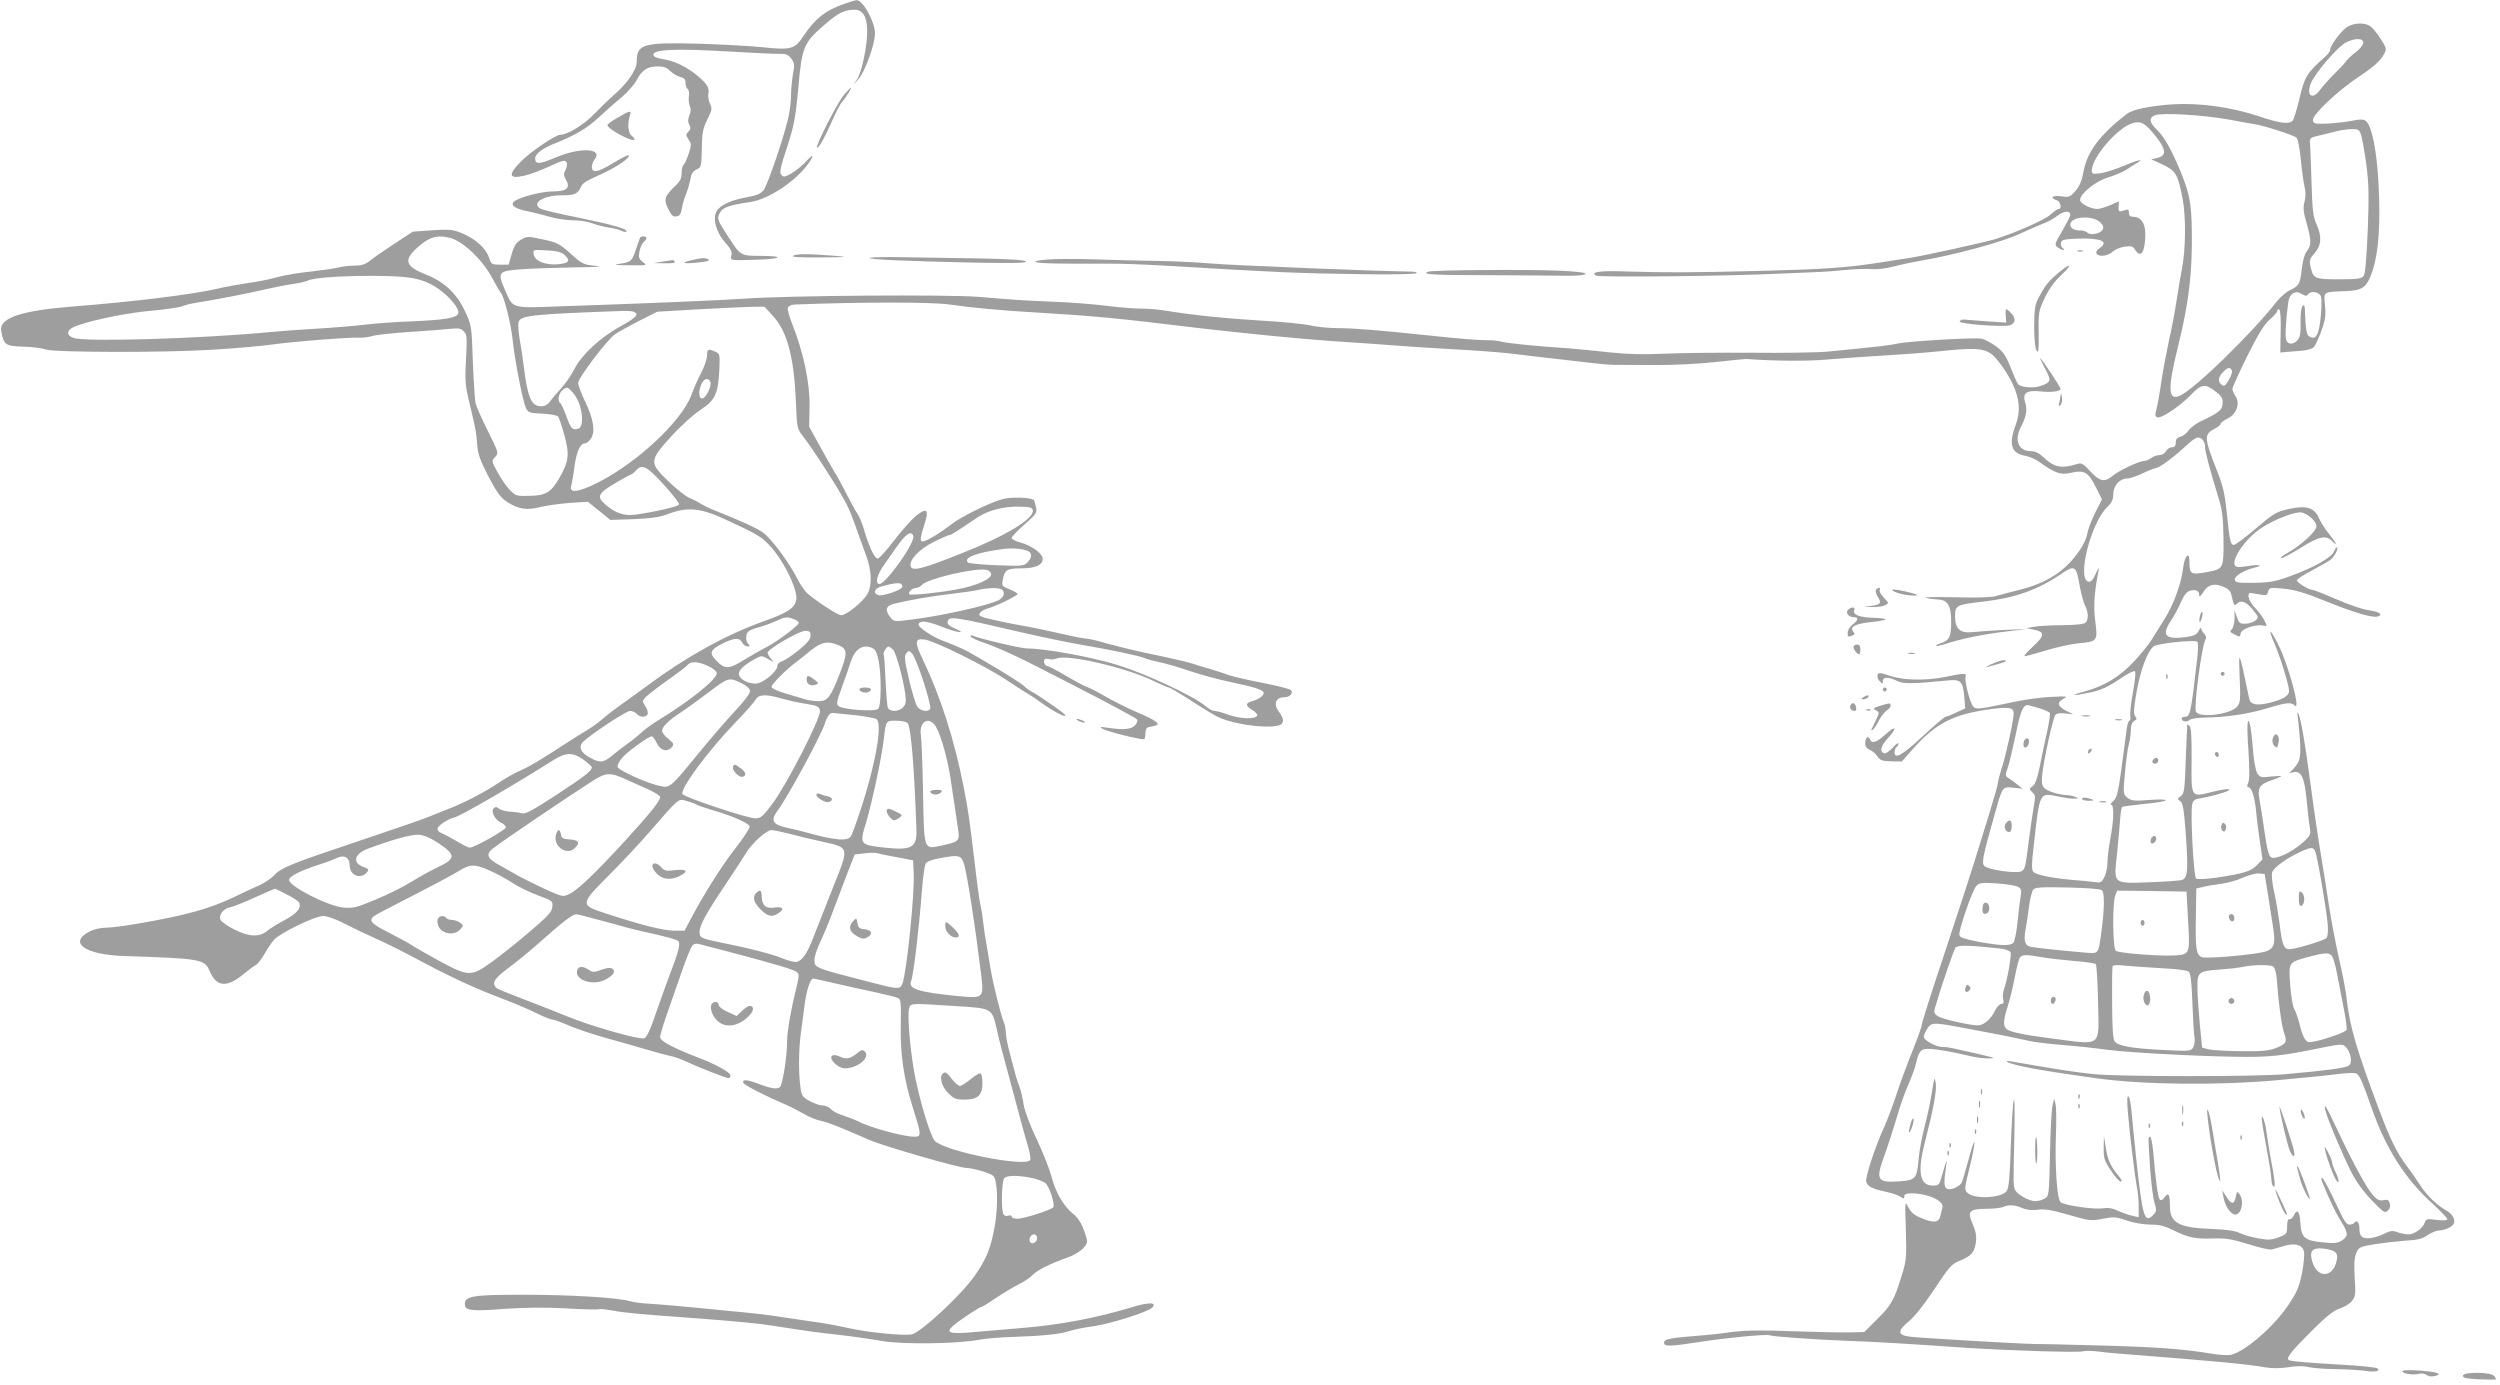 <?xml version="1.0" standalone="no"?>
<!DOCTYPE svg PUBLIC "-//W3C//DTD SVG 20010904//EN"
 "http://www.w3.org/TR/2001/REC-SVG-20010904/DTD/svg10.dtd">
<svg version="1.0" xmlns="http://www.w3.org/2000/svg"
 width="1280pt" height="709pt" viewBox="0 0 1280 709"
 preserveAspectRatio="xMidYMid meet">
<g transform="translate(0,709) scale(0.1,-0.1)"
fill="#9e9e9e" stroke="none">
<path d="M4325 7071 c-97 -33 -152 -76 -211 -165 -45 -68 -64 -73 -208 -58
-55 6 -200 14 -321 18 -294 8 -325 -1 -325 -92 0 -42 -49 -112 -121 -174 -22
-19 -66 -62 -97 -94 -53 -55 -136 -106 -173 -106 -25 0 -159 -91 -206 -141
-64 -66 -57 -87 24 -68 26 6 83 27 126 47 64 30 80 34 87 22 5 -8 4 -23 -4
-39 -11 -20 -11 -29 2 -52 24 -41 4 -59 -68 -59 -57 0 -171 -30 -197 -51 -22
-19 2 -37 65 -50 31 -6 84 -20 117 -29 33 -10 88 -18 121 -18 33 0 75 -7 95
-15 19 -7 57 -17 84 -22 28 -4 58 -11 68 -17 10 -5 21 -7 24 -4 12 12 -71 36
-242 71 -97 19 -186 40 -196 46 -52 27 11 69 105 69 67 0 82 6 99 40 13 26 14
26 117 74 75 35 139 80 129 91 -4 3 -40 -16 -82 -41 -76 -47 -107 -52 -107
-17 0 10 7 27 15 37 43 57 -72 63 -197 11 -87 -37 -108 -38 -108 -6 0 24 39
53 109 80 99 40 156 74 217 130 33 31 86 78 118 104 31 27 65 66 76 87 26 51
55 70 107 70 31 0 48 -6 65 -24 13 -13 35 -26 51 -30 20 -5 27 -12 27 -31 0
-13 5 -27 11 -31 6 -3 9 -20 6 -38 -2 -17 0 -39 5 -49 6 -13 6 -28 -2 -47 -8
-20 -9 -34 -1 -48 9 -16 7 -24 -4 -36 -14 -14 -14 -18 0 -40 16 -23 16 -29 0
-76 -9 -27 -21 -52 -26 -55 -5 -4 -9 -22 -9 -41 0 -27 -8 -43 -34 -67 -53 -51
-59 -68 -35 -116 16 -33 25 -42 42 -39 17 2 23 12 28 40 3 21 13 55 22 75 8
21 18 55 22 76 4 27 13 41 31 49 26 12 25 12 28 136 1 51 7 80 28 121 24 49
25 57 13 80 -7 15 -11 39 -8 54 4 22 -1 35 -23 59 -55 57 -134 102 -198 113
-43 7 -61 14 -61 25 0 27 113 32 375 17 135 -8 260 -14 279 -13 25 1 38 -5 52
-24 17 -22 18 -32 9 -79 -5 -30 -10 -80 -10 -112 0 -31 -7 -86 -16 -121 -29
-118 -105 -336 -124 -361 -15 -19 -36 -28 -86 -37 -78 -13 -139 -41 -155 -72
-21 -39 -3 -105 41 -156 31 -35 40 -52 35 -69 -6 -27 -10 -27 120 -23 133 3
160 19 34 20 -109 0 -107 -1 -175 105 -52 80 -54 86 -38 116 14 27 48 39 152
54 97 13 243 111 306 205 27 41 18 42 -18 2 -19 -20 -52 -47 -74 -60 -34 -19
-41 -20 -52 -7 -10 12 -4 39 30 142 36 112 43 150 57 298 19 218 27 236 139
332 67 58 99 73 149 73 44 0 65 -37 65 -111 0 -75 -28 -209 -51 -244 l-20 -30
28 32 c32 36 84 181 83 233 -1 60 -63 171 -94 169 -6 0 -33 -8 -61 -18z"/>
<path d="M12016 6951 c-31 -21 -86 -95 -86 -117 0 -7 -12 -23 -27 -36 -90 -79
-104 -102 -129 -209 -13 -56 -29 -108 -35 -116 -18 -21 -64 -15 -172 21 -139
47 -302 70 -440 62 -111 -7 -207 -26 -236 -48 -135 -103 -204 -193 -223 -294
-9 -50 -20 -77 -42 -102 -27 -31 -33 -33 -73 -27 -44 6 -61 -8 -23 -20 20 -6
29 -45 10 -45 -5 0 -25 -13 -43 -30 -32 -28 -188 -96 -287 -126 -63 -18 -364
-84 -430 -94 -30 -5 -102 -16 -160 -25 -168 -26 -285 -34 -610 -42 -356 -9
-482 -9 -680 -3 -140 5 -189 -2 -159 -21 16 -10 672 -3 944 10 105 5 199 9
210 9 11 0 63 4 115 9 52 5 117 8 143 5 28 -2 73 3 105 12 32 8 97 23 146 31
179 31 417 96 505 137 47 22 103 46 124 54 20 7 53 25 72 40 33 25 65 27 65 4
0 -7 -19 -43 -41 -82 -40 -67 -41 -72 -23 -85 10 -7 23 -13 28 -13 6 0 5 4 -2
9 -8 5 -12 17 -10 27 3 16 14 19 78 22 127 5 172 -14 118 -50 -12 -8 -18 -19
-14 -26 11 -19 58 -14 82 9 12 11 40 23 62 26 34 5 43 2 54 -16 29 -46 51 -13
52 80 1 54 -23 89 -61 89 -17 0 -23 6 -23 21 0 16 -4 19 -17 14 -33 -12 -38
-10 -36 17 l2 27 -46 -20 c-24 -10 -53 -19 -64 -19 -35 0 -89 28 -89 46 0 33
82 98 145 116 33 10 75 28 94 40 19 13 44 29 55 35 38 23 -1 13 -73 -17 -39
-17 -91 -33 -116 -37 -40 -5 -45 -4 -45 14 0 67 133 221 210 243 43 12 64 -1
120 -71 50 -64 53 -95 8 -107 l-33 -8 57 -26 c68 -32 79 -50 103 -176 18 -97
16 -258 -4 -362 -5 -25 -17 -94 -26 -153 -9 -60 -27 -155 -40 -211 -12 -57
-31 -154 -40 -217 -9 -63 -21 -127 -26 -142 -6 -21 -5 -29 7 -34 19 -7 115 57
169 113 55 57 73 61 123 24 32 -23 42 -37 42 -58 0 -41 -13 -52 -118 -102 -23
-12 -49 -32 -58 -46 -9 -13 -27 -27 -40 -30 -17 -4 -24 -13 -24 -30 0 -17 -6
-24 -20 -24 -10 0 -24 -9 -30 -20 -6 -11 -21 -20 -33 -20 -13 0 -32 -7 -43
-15 -10 -8 -26 -15 -35 -15 -26 0 -130 -49 -162 -76 -42 -35 -65 -30 -114 22
-35 39 -46 45 -65 39 -81 -25 -119 -19 -171 30 -27 26 -46 35 -70 35 -62 0
-85 56 -51 122 29 55 35 90 23 127 -16 48 7 65 79 57 53 -6 102 0 102 13 0 9
-88 142 -103 156 -6 6 4 -16 22 -49 36 -65 34 -74 -24 -93 -36 -12 -101 -6
-113 11 -5 6 -22 44 -38 85 -23 59 -37 80 -73 107 -24 18 -58 36 -75 40 -39 7
-375 -13 -431 -25 -37 -9 -100 -16 -355 -41 -52 -5 -230 -8 -395 -6 -165 1
-365 -1 -445 -5 -105 -5 -182 -3 -280 7 -74 8 -164 17 -200 20 -170 11 -318
26 -350 34 -19 5 -51 9 -70 8 -41 -1 -141 7 -330 27 -225 24 -362 35 -442 35
-42 0 -105 6 -140 14 -35 8 -151 19 -258 25 -180 11 -331 26 -486 51 -34 6
-89 10 -122 10 -34 0 -112 6 -174 14 -62 8 -185 18 -273 21 -180 8 -174 8
-385 25 -163 13 -972 7 -1195 -9 -113 -8 -516 -25 -935 -39 -270 -10 -251 -15
-296 87 -38 87 -32 94 82 102 49 4 170 8 269 10 121 1 158 4 114 8 -62 6 -68
9 -127 62 -57 51 -69 58 -142 73 -77 17 -81 17 -112 -1 -25 -15 -36 -31 -48
-73 l-16 -55 -44 0 c-43 0 -45 2 -57 38 -16 47 -70 95 -138 123 -47 19 -64 21
-152 15 l-99 -7 -95 -62 c-52 -34 -108 -73 -125 -87 -24 -19 -43 -25 -80 -25
-27 0 -65 -5 -84 -10 -20 -5 -81 -14 -135 -20 -55 -5 -134 -18 -175 -29 -41
-12 -109 -25 -150 -30 -41 -6 -115 -19 -165 -31 -132 -29 -412 -64 -740 -90
-261 -21 -371 -59 -359 -125 14 -72 21 -77 114 -80 47 -1 98 -8 113 -14 40
-16 609 -17 847 -2 107 6 245 18 305 26 122 17 401 39 454 36 19 -1 49 3 65 8
17 6 101 15 186 21 85 5 180 13 211 16 45 5 58 3 73 -12 17 -16 18 -30 12
-142 -6 -106 -4 -135 14 -210 36 -151 39 -166 43 -228 4 -48 15 -81 58 -164
45 -85 62 -108 97 -131 57 -36 100 -43 169 -25 32 8 100 17 150 21 l93 6 57
-46 58 -47 120 4 c89 4 134 10 175 26 99 38 166 32 295 -28 156 -72 180 -86
221 -128 50 -52 103 -140 130 -218 31 -90 7 -117 -161 -177 -188 -67 -392
-180 -590 -327 -49 -36 -115 -84 -145 -105 -30 -21 -68 -51 -85 -66 -16 -15
-51 -40 -77 -56 -25 -15 -67 -41 -93 -58 -154 -100 -199 -127 -248 -149 -31
-13 -82 -42 -114 -64 -67 -45 -174 -102 -253 -132 -30 -12 -77 -31 -105 -42
-27 -12 -194 -69 -370 -128 -337 -113 -385 -132 -424 -174 -13 -14 -45 -35
-70 -47 -25 -11 -89 -41 -141 -66 -121 -57 -245 -91 -490 -133 -63 -11 -135
-20 -160 -20 -25 0 -60 -8 -79 -18 -115 -58 -28 -121 179 -127 393 -13 407
-16 434 -78 34 -80 87 -85 171 -16 27 22 56 44 66 49 9 5 29 31 44 57 15 27
37 59 49 72 31 35 209 121 250 121 20 0 63 -15 102 -35 38 -20 113 -56 169
-81 55 -24 154 -74 220 -110 128 -69 256 -130 370 -175 39 -15 95 -37 125 -49
30 -12 82 -35 114 -51 33 -16 66 -29 73 -29 8 0 45 -13 82 -29 36 -17 125 -46
196 -66 72 -20 166 -47 210 -60 44 -13 96 -27 115 -31 19 -3 58 -17 85 -30 62
-29 203 -84 216 -84 5 0 9 6 9 14 0 15 -75 57 -165 91 -134 52 -195 85 -195
105 0 10 14 59 31 107 17 48 51 147 76 218 24 72 51 136 58 144 11 11 22 12
52 3 21 -5 83 -22 138 -36 246 -65 331 -91 345 -103 13 -12 12 -21 -3 -81 -26
-105 -47 -223 -47 -271 0 -80 -23 -226 -37 -237 -15 -13 -48 -7 -118 20 -51
19 -76 20 -69 2 4 -12 110 -66 224 -115 19 -8 57 -28 84 -43 27 -16 67 -33 90
-37 37 -8 81 -25 246 -97 69 -31 462 -144 498 -144 32 0 120 -26 137 -40 23
-19 27 -157 7 -265 -21 -110 -41 -160 -103 -249 -67 -96 -275 -289 -321 -298
-43 -8 -224 10 -318 31 -47 11 -134 27 -195 35 -60 9 -139 21 -175 26 -36 6
-110 15 -165 20 -55 5 -174 17 -265 26 -91 9 -192 17 -225 19 -33 1 -78 7
-100 13 -68 19 -309 33 -549 33 -253 0 -296 -7 -296 -47 0 -35 30 -39 209 -25
106 7 206 8 310 2 85 -5 160 -7 167 -4 7 2 38 -1 71 -7 55 -11 127 -18 433
-40 197 -15 316 -26 395 -39 160 -25 216 -33 335 -46 69 -8 166 -22 216 -31
104 -18 380 -15 494 6 36 7 115 13 175 15 154 5 243 14 290 30 22 7 78 19 125
25 92 14 276 72 299 95 28 28 -18 29 -107 1 -182 -55 -369 -90 -567 -106 -66
-6 -172 -14 -234 -20 -133 -12 -155 -4 -106 36 37 31 133 94 143 94 4 0 36 20
72 45 36 24 88 55 115 69 28 13 60 35 73 49 23 24 86 56 182 90 61 23 103 62
95 90 -19 70 -40 108 -69 131 -48 37 -92 111 -112 191 -10 38 -44 124 -75 190
-35 73 -62 144 -68 180 -5 33 -15 74 -21 90 -7 17 -16 44 -20 60 -5 17 -18 66
-29 109 -12 44 -21 92 -21 107 0 15 -4 38 -9 51 -18 44 -60 214 -71 288 -7 41
-16 95 -20 120 -5 25 -12 70 -15 100 -3 30 -10 75 -16 100 -5 25 -19 126 -30
225 -26 214 -31 252 -54 370 -48 246 -119 468 -210 658 -44 91 -42 111 12 102
54 -9 312 -137 412 -204 47 -31 96 -63 111 -71 14 -8 55 -36 90 -61 36 -25 79
-49 95 -53 22 -5 10 7 -50 49 -44 31 -93 64 -110 72 -16 9 -34 22 -40 29 -11
15 -247 158 -315 191 -25 12 -66 29 -91 38 -59 20 -141 74 -136 89 7 21 44 17
122 -14 78 -31 133 -37 62 -7 -27 12 -38 22 -35 34 6 30 29 27 388 -57 96 -22
227 -49 290 -60 148 -25 309 -59 329 -69 9 -5 43 -14 76 -21 33 -7 103 -27
155 -45 52 -18 151 -45 219 -59 123 -26 161 -39 161 -55 0 -13 -26 -32 -56
-40 -38 -10 -39 -23 -4 -45 17 -10 29 -23 27 -29 -6 -20 -82 -19 -143 2 -32
12 -66 21 -75 21 -10 0 -31 11 -47 25 -62 52 -302 164 -446 209 -134 42 -377
86 -468 86 -33 0 -260 54 -281 67 -4 2 -7 0 -7 -6 0 -5 35 -21 77 -35 43 -14
139 -57 213 -94 328 -166 556 -286 562 -296 4 -6 -1 -20 -12 -31 -21 -20 -59
-23 -140 -11 -37 6 -42 5 -26 -5 23 -14 208 -61 215 -53 3 2 5 17 6 32 0 19 6
28 20 30 11 2 26 5 34 8 24 8 -5 28 -99 68 -47 20 -119 56 -160 80 -41 24 -85
46 -98 50 -13 4 -60 30 -106 57 -46 27 -88 49 -94 49 -13 0 -23 28 -12 35 4 3
15 3 22 0 8 -3 26 -1 40 4 57 22 356 -48 493 -115 39 -19 74 -34 79 -34 5 0
50 -26 100 -58 50 -33 111 -71 137 -85 71 -42 255 -70 327 -51 27 8 28 33 2
67 -32 41 -20 77 26 77 29 0 49 24 32 38 -7 5 -72 22 -145 36 -73 14 -149 32
-170 39 -21 8 -65 22 -98 32 -33 9 -71 21 -85 26 -23 8 -104 27 -280 64 -41 9
-114 27 -161 40 -47 14 -95 25 -105 25 -11 0 -69 11 -129 25 -61 14 -137 30
-170 36 -88 15 -207 40 -234 50 -18 7 -21 12 -12 23 7 8 24 17 39 21 39 10
152 65 152 74 0 4 -19 15 -41 24 -39 15 -41 18 -35 48 10 52 22 59 95 59 76 0
114 19 109 53 -4 26 -59 65 -115 80 -24 6 -43 16 -43 23 0 6 29 37 66 69 60
53 65 60 58 89 -3 17 -8 33 -10 35 -14 15 -120 18 -163 5 -69 -20 -209 -89
-258 -127 -79 -60 -146 -98 -156 -88 -6 6 -1 34 13 76 29 86 18 100 -40 54
-23 -19 -74 -76 -112 -126 -39 -51 -77 -93 -84 -93 -16 0 -45 61 -70 148 -9
31 -24 68 -34 82 -10 14 -34 59 -55 99 -20 41 -48 92 -61 112 -13 21 -47 82
-77 136 l-54 98 2 103 c2 121 -31 279 -91 429 -14 35 -23 71 -20 78 3 9 20 16
38 16 340 13 702 13 788 0 122 -17 254 -30 445 -41 303 -18 415 -29 835 -80
223 -26 527 -56 675 -66 149 -10 315 -21 370 -26 55 -4 177 -12 270 -17 94 -5
215 -14 270 -20 55 -7 159 -19 230 -27 72 -8 162 -19 200 -23 39 -5 88 -9 110
-9 22 0 114 -1 204 -1 95 -1 226 6 310 15 80 9 153 16 161 16 154 -11 320 -12
425 -2 72 6 200 15 285 20 85 5 209 14 275 21 178 19 227 17 269 -12 20 -13
55 -58 82 -102 62 -103 75 -180 44 -263 -37 -101 -23 -145 51 -158 20 -4 52
-17 70 -31 81 -58 109 -68 161 -56 70 16 90 4 128 -72 l32 -64 -35 -69 c-19
-38 -37 -86 -40 -106 -3 -21 -20 -58 -38 -84 -73 -107 -164 -167 -309 -204
-47 -12 -102 -26 -122 -32 -23 -7 -103 -9 -210 -6 -95 2 -162 1 -148 -3 14 -4
40 -7 58 -8 54 -2 72 -29 72 -114 0 -79 -9 -97 -58 -112 -13 -4 -21 -9 -19
-12 3 -2 26 3 51 11 71 24 181 47 301 62 l110 13 -110 -4 c-60 -3 -133 -8
-161 -11 -68 -8 -94 14 -94 81 0 56 6 59 146 75 159 18 275 59 394 139 75 51
80 48 100 -69 7 -35 18 -76 26 -92 17 -33 18 -70 2 -86 -8 -8 -49 -12 -118
-13 -58 0 -123 -4 -145 -8 l-40 -7 38 -8 c58 -11 57 -30 -4 -86 -30 -27 -49
-49 -43 -50 6 0 54 13 107 29 52 16 127 33 166 37 100 9 102 12 89 111 -10 77
-6 145 16 258 5 24 2 22 -14 -13 -14 -31 -25 -43 -37 -40 -61 11 12 302 97
383 23 22 30 38 30 65 0 43 33 80 71 80 13 0 46 11 74 24 27 14 61 27 75 30
23 5 88 54 167 126 18 17 38 30 46 30 21 0 37 -22 37 -49 0 -24 24 -114 72
-271 15 -48 21 -96 22 -185 2 -169 2 -168 -85 -184 -82 -15 -89 -11 -89 53 0
58 -26 30 -33 -37 -10 -77 -48 -183 -95 -257 -22 -36 -52 -84 -66 -106 -14
-23 -55 -73 -90 -111 -73 -78 -152 -126 -255 -154 -81 -21 -61 -24 33 -4 51
11 87 27 144 65 41 29 78 48 83 43 5 -5 0 -52 -10 -105 -10 -53 -16 -108 -14
-122 3 -14 1 -26 -5 -26 -5 0 -13 -28 -16 -63 -4 -34 -16 -123 -26 -197 -16
-112 -23 -138 -41 -152 -12 -10 -16 -18 -10 -18 16 0 14 -80 -4 -173 -8 -43
-15 -99 -15 -123 0 -25 -7 -59 -16 -75 -14 -28 -19 -30 -52 -25 -20 3 -71 8
-112 11 -97 8 -182 25 -198 40 -11 10 -11 37 3 156 29 255 27 251 123 231 32
-7 69 -12 83 -11 22 0 23 1 4 9 -11 5 -31 9 -45 9 -39 2 -98 20 -114 37 -11
11 -14 28 -10 67 8 77 55 290 67 306 8 9 24 11 52 8 l40 -5 -37 19 c-44 23
-48 43 -12 62 23 12 16 13 -63 9 -48 -2 -131 -13 -183 -24 -195 -41 -201 -41
-216 -27 -17 17 -48 135 -40 155 7 18 -11 18 -99 -1 -101 -21 -219 -19 -289 5
-50 17 -58 17 -63 4 -3 -9 2 -23 11 -32 15 -15 16 -15 16 1 0 22 31 22 72 1
32 -16 78 -16 259 2 68 7 79 -3 86 -84 l5 -59 -46 -21 c-25 -12 -50 -22 -55
-22 -5 0 -58 -45 -117 -100 -107 -99 -144 -119 -144 -81 0 11 5 23 10 26 6 3
10 11 10 18 0 6 -14 -3 -30 -22 -17 -18 -36 -31 -43 -28 -24 8 -18 36 17 75
51 56 45 72 -9 23 -47 -43 -72 -51 -81 -26 -9 22 -24 8 -24 -21 0 -16 8 -27
23 -33 13 -5 31 -20 39 -33 14 -21 25 -25 71 -26 l54 -1 56 63 c118 133 207
179 398 205 97 13 119 9 119 -23 0 -34 -40 -214 -61 -278 -10 -32 -19 -65 -19
-74 0 -9 -21 -83 -46 -163 -25 -80 -59 -191 -76 -246 -17 -55 -84 -261 -149
-457 -66 -196 -119 -364 -119 -373 0 -10 -23 -74 -51 -143 -28 -70 -64 -168
-80 -218 -16 -49 -43 -121 -60 -160 -49 -106 -100 -264 -94 -285 8 -24 31 -36
97 -50 29 -6 63 -17 76 -25 19 -13 22 -13 22 1 0 11 10 15 36 15 85 0 170 -39
159 -73 -2 -7 -6 -24 -9 -38 -8 -38 -32 -43 -93 -18 -41 16 -58 30 -72 57 -18
35 -18 35 -13 -116 4 -144 3 -155 -23 -239 -37 -120 -53 -148 -127 -220 l-63
-63 -75 -2 c-41 -1 -172 2 -290 6 -156 6 -240 5 -305 -3 -49 -7 -110 -14 -135
-16 -200 -16 -220 -20 -220 -41 0 -19 34 -18 187 6 137 21 343 41 355 33 11
-6 237 -22 393 -28 129 -4 315 -15 615 -36 220 -14 567 -25 594 -18 12 4 49 3
82 -1 32 -5 127 -13 209 -19 386 -30 546 -45 645 -62 35 -6 77 -5 117 1 41 7
77 7 105 0 24 -5 88 -10 143 -10 55 -1 121 -5 147 -9 49 -8 81 0 58 14 -7 4
-82 12 -168 17 -178 10 -261 17 -280 23 -22 8 3 40 114 151 77 77 115 106 145
115 22 7 50 24 61 38 18 23 20 35 14 119 -4 68 -2 103 8 126 13 31 17 33 97
46 46 7 117 15 158 18 58 3 83 9 110 28 20 13 46 24 58 24 30 0 71 19 77 37 8
20 -10 50 -37 64 -47 26 -99 75 -134 128 -20 31 -53 79 -74 106 -49 67 -81
131 -139 286 -113 301 -149 421 -165 564 -3 33 -17 107 -30 165 -27 119 -48
230 -65 340 -6 41 -17 113 -25 160 -27 164 -44 276 -65 435 -27 205 -49 331
-61 358 -7 17 -8 13 -4 -18 17 -152 17 -205 -1 -233 -9 -15 -25 -33 -33 -40
-14 -10 -12 -11 11 -6 40 9 57 -26 68 -142 5 -55 12 -117 16 -139 6 -38 4 -43
-36 -79 -55 -49 -137 -88 -161 -76 -13 7 -21 38 -34 127 -9 65 -21 140 -26
166 -12 63 -1 81 61 102 27 9 50 19 50 21 0 2 -24 1 -54 -2 -49 -6 -55 -4 -69
17 -8 14 -18 63 -21 114 -4 50 -10 106 -14 125 -15 69 -20 12 -10 -125 6 -95
6 -146 -1 -162 -6 -14 -7 -23 -1 -23 18 0 33 -46 41 -120 3 -41 13 -114 20
-162 l13 -88 -28 -29 c-31 -32 -68 -44 -211 -65 -53 -7 -95 -9 -101 -4 -13 10
-30 341 -20 381 5 20 14 26 48 31 24 4 70 15 103 25 76 24 34 28 -54 5 -104
-26 -102 -29 -100 163 1 111 -2 168 -10 176 -6 6 -12 9 -12 7 -1 -3 -4 -83 -8
-178 -5 -156 -8 -175 -25 -188 -19 -13 -19 -15 -3 -26 14 -11 19 -43 29 -178
12 -176 9 -213 -19 -225 -10 -4 -83 -9 -163 -12 -195 -7 -188 -12 -171 143 6
66 14 145 16 178 2 32 7 61 10 64 3 3 55 10 115 16 130 12 149 29 23 20 -77
-6 -91 -4 -111 12 -22 19 -22 21 -12 129 5 61 14 126 20 145 5 19 10 52 10 72
0 24 6 40 17 47 14 7 15 12 5 24 -9 11 -8 39 8 128 20 111 55 204 86 229 18
16 212 36 224 24 5 -5 5 -41 0 -84 -33 -287 -36 -300 -65 -300 -8 0 -15 -4
-15 -9 0 -15 27 -20 39 -8 7 7 44 13 84 13 109 2 222 19 316 48 95 29 121 32
140 14 33 -34 -32 209 -85 313 -41 83 -55 87 -20 7 30 -68 76 -216 76 -246 0
-25 -32 -44 -107 -62 -61 -14 -91 -7 -97 23 -53 252 -55 258 -49 112 5 -117 4
-132 -13 -153 -34 -41 -198 -60 -211 -25 -11 27 29 329 48 366 7 12 5 22 -6
33 -8 9 -15 21 -15 27 0 7 -6 1 -13 -13 -10 -20 -23 -26 -67 -32 -104 -14
-125 10 -74 85 14 21 37 63 50 93 17 38 30 55 48 60 30 7 46 -1 46 -24 0 -11
7 -5 20 15 24 40 56 49 103 29 26 -10 38 -23 42 -43 12 -53 15 -57 27 -45 21
21 45 13 77 -23 17 -20 31 -39 31 -44 0 -16 -30 -33 -62 -34 -29 -2 -34 2 -45
33 l-12 35 0 -42 c-1 -23 -7 -48 -14 -55 -12 -10 -10 -15 11 -25 31 -16 29
-17 35 6 5 22 76 46 113 38 23 -4 23 -3 7 27 -8 17 -31 47 -50 67 -32 34 -42
76 -17 73 5 -1 25 -4 45 -8 32 -6 37 -4 42 15 6 21 10 22 79 15 54 -5 107 -20
208 -61 156 -63 251 -91 276 -81 27 10 4 25 -51 32 -28 4 -100 28 -161 55 -62
27 -118 49 -125 49 -19 0 -79 38 -79 49 0 6 35 28 78 51 42 22 84 46 93 53 20
15 43 57 35 64 -3 3 -10 -6 -15 -19 -12 -32 -105 -85 -226 -128 -76 -28 -105
-33 -185 -34 -82 -1 -95 1 -98 16 -3 18 48 49 102 62 47 11 22 18 -31 8 -27
-4 -54 -7 -61 -4 -43 14 35 138 125 198 68 45 178 87 208 80 36 -9 75 -46 75
-71 0 -25 -77 -96 -148 -136 -24 -13 -39 -25 -33 -27 6 -2 50 22 99 52 95 60
130 68 162 36 32 -32 23 -11 -15 36 -20 24 -42 59 -51 79 -23 56 -64 69 -155
49 -66 -15 -79 -23 -169 -100 -54 -46 -105 -84 -113 -84 -17 0 -22 24 -37 175
-9 84 -19 130 -45 195 -71 178 -72 196 -16 225 17 8 31 20 31 25 0 6 16 18 35
27 46 22 66 78 41 114 -9 13 -16 30 -16 38 0 8 34 83 76 168 57 114 87 162
115 187 22 18 39 38 39 45 0 7 4 9 10 6 6 -3 9 -51 7 -113 l-2 -107 30 3 c17
1 52 4 78 6 27 2 55 10 63 18 8 8 26 46 39 84 21 56 24 80 19 130 -7 72 -10
69 96 73 98 3 118 17 148 107 31 93 41 241 30 444 -9 168 -33 289 -62 318 -12
12 -25 13 -78 3 -34 -6 -92 -13 -128 -14 -56 -2 -65 0 -68 17 -5 26 124 149
232 221 84 56 115 84 135 123 11 20 8 30 -20 73 -17 27 -41 56 -52 64 -30 21
-86 19 -121 -4z m84 -80 c0 -10 -17 -31 -37 -47 -21 -15 -44 -37 -52 -49 -8
-11 -35 -40 -61 -65 -25 -25 -56 -60 -69 -77 -41 -60 -77 -32 -47 36 25 54
135 181 176 203 47 24 90 24 90 -1z m-695 -392 c61 -11 124 -23 140 -25 50 -8
199 -56 213 -69 7 -6 17 -54 22 -111 5 -54 14 -117 19 -139 7 -27 7 -53 0 -78
-8 -30 -6 -52 11 -110 25 -90 25 -112 1 -143 -12 -15 -21 -49 -26 -91 -8 -76
-14 -87 -61 -109 -19 -9 -49 -35 -67 -58 -126 -161 -413 -441 -492 -480 -65
-33 -68 30 -15 244 57 229 76 385 72 605 -2 139 -13 190 -63 310 -45 106 -80
167 -116 201 -39 37 -42 61 -10 74 32 14 243 2 372 -21z m684 -79 c5 -17 17
-83 26 -148 13 -97 15 -156 8 -339 -7 -158 -13 -226 -22 -237 -11 -13 -35 -16
-126 -16 -125 0 -131 3 -145 65 -7 32 -5 40 21 69 35 41 38 84 9 149 -17 38
-21 74 -25 214 -3 92 -6 181 -8 198 -2 27 1 31 38 39 22 5 60 14 85 21 25 7
64 13 87 14 37 1 42 -2 52 -29z m-1335 -449 c16 -17 18 -25 10 -39 -13 -20
-62 -28 -77 -13 -6 6 -21 11 -33 11 -35 0 -54 11 -54 30 0 42 115 50 154 11z
m-8446 -80 c66 -19 165 -114 213 -206 18 -33 37 -67 44 -75 16 -19 51 -157 59
-235 12 -113 53 -321 69 -355 12 -23 19 -25 84 -28 41 -2 75 -8 81 -15 5 -7
19 -49 31 -93 28 -100 24 -137 -27 -225 -43 -73 -70 -88 -165 -88 -54 -1 -60
2 -90 34 -18 19 -45 60 -61 90 -29 53 -30 54 -11 75 19 21 18 22 -37 133 -31
62 -59 126 -63 142 -4 17 -10 113 -14 215 -6 183 -7 186 -41 258 -41 89 -107
151 -201 187 -101 40 -113 72 -48 132 64 60 108 73 177 54z m581 -85 c34 -31
26 -43 -31 -49 -66 -6 -121 17 -126 52 -4 23 -2 23 66 19 51 -2 76 -9 91 -22z
m-771 -121 c48 -10 87 -26 124 -52 61 -42 113 -106 104 -128 -8 -23 -71 -33
-231 -40 -82 -3 -184 -10 -225 -15 -73 -9 -170 -17 -320 -26 -41 -2 -124 -9
-185 -14 -354 -34 -953 -52 -1009 -30 -43 16 -34 46 22 64 91 32 266 66 386
76 67 6 132 16 146 21 14 6 48 15 75 19 87 13 277 50 360 70 44 10 105 22 135
26 30 4 64 12 75 17 47 26 438 34 543 12z m9702 -79 c14 15 49 10 62 -10 10
-14 0 -153 -14 -188 -11 -29 -23 -34 -47 -19 -12 8 -17 43 -20 136 -1 21 -4
26 -12 18 -7 -7 -11 -42 -10 -84 1 -55 -3 -76 -15 -90 -22 -25 -51 -24 -59 1
-6 19 -1 107 11 193 7 46 36 63 71 41 18 -11 23 -11 33 2z m-7864 -112 c74
-79 109 -210 119 -439 5 -134 7 -142 34 -175 37 -48 116 -166 182 -275 51 -85
64 -114 104 -230 10 -27 27 -75 38 -105 30 -78 33 -156 9 -200 -22 -40 -108
-110 -135 -110 -18 0 -126 71 -176 114 -12 12 -37 48 -53 81 -39 76 -129 198
-171 228 -29 22 -129 67 -247 113 -25 10 -56 25 -70 34 -14 9 -40 23 -59 30
-19 8 -68 46 -108 85 -100 97 -100 105 14 231 49 54 115 113 150 136 74 48 90
81 96 205 3 78 3 82 -20 92 -37 17 -43 14 -43 -20 0 -17 -14 -57 -30 -88 -17
-31 -39 -82 -50 -113 -52 -143 -309 -375 -517 -467 -77 -33 -109 -33 -98 3 3
11 11 55 16 96 11 78 29 120 54 120 8 0 22 11 31 25 23 35 13 100 -31 191 -19
40 -35 82 -35 94 0 24 148 220 188 248 15 11 70 41 122 68 l95 48 205 12 c113
6 236 12 274 13 l70 1 42 -46z m-712 20 c31 -12 15 -29 -66 -74 -105 -58 -201
-147 -238 -221 -16 -31 -46 -75 -67 -97 -21 -23 -46 -52 -56 -66 -12 -18 -27
-26 -47 -26 -50 0 -69 44 -89 210 -5 41 -15 104 -21 138 -6 35 -8 72 -5 83 11
34 63 40 532 57 23 1 48 -1 57 -4z m8184 -305 c1 -8 -7 -29 -18 -47 -17 -28
-23 -32 -35 -22 -21 17 -19 38 8 66 23 25 40 26 45 3z m-7791 -55 c8 -21 -23
-84 -42 -84 -18 0 -20 38 -3 75 13 28 36 33 45 9z m-668 -121 c18 -63 14 -111
-9 -118 -29 -9 -37 -1 -61 66 -12 33 -26 62 -30 65 -17 10 -9 53 14 69 21 15
23 14 49 -14 15 -17 32 -47 37 -68z m429 -404 c46 -50 81 -96 79 -102 -3 -10
-124 -38 -223 -52 -58 -7 -100 6 -151 49 -50 42 -43 58 43 110 42 25 80 46 84
46 4 0 15 9 25 20 33 36 55 25 143 -71z m1890 -131 c8 -43 -136 -131 -367
-222 -206 -82 -253 -93 -259 -63 -6 32 46 86 118 122 38 19 74 35 79 35 10 0
32 14 146 91 54 36 135 57 215 55 52 -1 65 -4 68 -18z m-612 -132 c12 -31
-140 -246 -173 -246 -24 0 -13 47 22 96 19 27 49 69 66 94 48 68 74 85 85 56z
m592 -80 c18 -11 14 -34 -8 -56 -18 -18 -29 -19 -157 -14 -76 3 -142 9 -147
14 -25 25 43 51 179 69 50 7 111 1 133 -13z m-194 -112 c10 -26 -73 -64 -182
-83 -86 -16 -226 -30 -235 -24 -12 7 13 33 33 33 10 0 23 7 30 15 27 32 275
90 332 77 9 -2 19 -10 22 -18z m-454 -68 c0 -16 -102 -51 -124 -43 -29 11 -18
36 22 46 80 21 102 20 102 -3z m504 -12 c25 -10 19 -42 -11 -57 -54 -27 -286
-79 -437 -98 -98 -13 -99 -13 -117 10 -30 37 -24 59 19 70 72 18 198 40 298
51 55 7 116 15 135 20 43 10 93 12 113 4z m-1060 -154 c14 -5 26 -14 26 -19 0
-13 -109 -95 -162 -122 -24 -12 -76 -42 -116 -66 -81 -51 -101 -51 -146 -4
-36 38 -30 54 33 86 61 30 87 32 101 5 6 -11 18 -20 27 -20 13 0 14 3 5 12
-16 16 -15 53 1 66 6 5 31 15 54 21 23 6 61 20 85 31 50 23 58 23 92 10z m86
-85 c0 -18 -17 -38 -62 -75 -35 -28 -73 -53 -85 -56 -13 -4 -23 -14 -23 -24 0
-28 -75 -90 -110 -90 -40 0 -78 19 -86 43 -7 22 21 50 83 84 32 17 34 17 65
-1 33 -19 33 -19 16 1 -10 11 -18 25 -18 31 0 18 161 112 192 112 23 0 28 -4
28 -25z m145 -49 c44 -19 45 -41 5 -144 -47 -122 -63 -142 -108 -142 -22 0
-52 4 -68 9 -16 5 -62 19 -101 30 -41 12 -73 27 -73 34 0 13 75 89 121 123 14
10 50 38 78 62 58 46 88 52 146 28z m175 -16 c25 -13 39 -90 39 -207 -1 -66
-5 -95 -14 -103 -18 -15 -177 -3 -200 14 -14 10 -13 20 15 96 17 47 38 106 46
132 22 68 66 94 114 68z m103 -7 c16 -19 50 -143 62 -226 5 -39 3 -53 -11 -68
-21 -24 -69 -25 -78 -2 -4 9 -9 73 -12 142 -3 69 -7 128 -10 130 -5 6 16 41
25 41 4 0 15 -8 24 -17z m155 -162 c22 -68 38 -130 35 -138 -8 -21 -51 -15
-67 10 -8 12 -27 75 -42 139 -23 99 -25 119 -14 133 12 15 15 15 31 -2 9 -10
35 -74 57 -142z m-1101 78 c24 -11 43 -27 43 -35 0 -33 -137 -143 -308 -247
-26 -16 -63 -43 -82 -61 -19 -18 -51 -43 -70 -56 -19 -13 -53 -39 -74 -57 -46
-39 -65 -41 -117 -11 -44 24 -57 51 -38 75 27 32 223 163 245 163 12 0 27 -7
34 -15 16 -19 49 -19 56 -1 3 8 -2 26 -12 40 -16 25 -16 28 1 46 9 10 59 49
110 85 51 36 99 72 105 80 17 21 56 19 107 -6z m176 -90 c24 -13 37 -26 37
-39 0 -11 -35 -57 -78 -102 -43 -46 -125 -141 -184 -213 -140 -172 -148 -179
-191 -171 -67 12 -222 82 -225 100 -2 10 11 33 30 53 34 35 130 103 145 103 5
0 17 -16 26 -35 18 -39 54 -48 78 -19 11 13 8 19 -19 41 -18 13 -32 32 -32 42
0 20 36 55 95 93 22 14 85 60 140 101 107 81 107 81 178 46z m196 -75 c29 -8
85 -21 124 -27 66 -11 72 -14 75 -38 4 -36 -168 -373 -241 -471 -50 -68 -62
-78 -89 -78 -42 0 -368 109 -374 125 -11 28 132 221 266 360 53 55 102 110
109 123 14 27 54 29 130 6z m6439 -49 c28 -9 54 -20 57 -25 3 -5 -3 -49 -14
-97 -11 -49 -28 -128 -37 -176 -13 -63 -23 -92 -37 -102 -18 -13 -18 -15 -3
-30 19 -19 19 -16 7 -86 -5 -30 -14 -94 -21 -144 -20 -160 -21 -165 -41 -176
-25 -13 -167 7 -189 27 -15 15 -10 43 55 273 37 134 38 134 93 128 l47 -5 -26
21 c-14 12 -35 27 -45 33 -17 10 -18 14 -6 48 8 20 26 98 42 173 24 119 37
152 61 153 3 0 28 -7 57 -15z m-6066 -36 c57 -6 109 -16 116 -21 36 -30 -18
-295 -116 -563 -17 -47 -20 -50 -57 -53 -21 -2 -82 8 -134 22 -53 15 -123 32
-156 39 -71 16 -81 37 -42 89 53 72 223 386 242 448 9 29 24 50 36 50 4 0 55
-5 111 -11z m275 -41 c17 -22 34 -219 45 -543 4 -94 -23 -110 -161 -95 -130
14 -131 17 -97 127 30 100 81 338 91 428 11 96 10 95 64 95 27 0 53 -6 58 -12z
m136 -6 c26 -29 63 -151 82 -267 9 -56 35 -232 42 -282 6 -48 -1 -54 -85 -72
-94 -20 -90 -30 -96 266 -2 142 -8 276 -11 299 -10 62 32 96 68 56z m-1795
-182 c23 -17 42 -34 42 -38 0 -19 -34 -45 -180 -141 -116 -76 -160 -100 -175
-95 -11 3 -39 7 -61 8 -23 1 -49 8 -58 15 -13 11 -20 11 -28 3 -16 -16 5 -59
37 -74 14 -6 25 -17 25 -24 0 -13 -162 -104 -185 -104 -7 0 -39 16 -70 35 -32
19 -67 37 -77 41 -10 3 -18 12 -18 20 0 16 52 51 90 60 31 8 296 161 503 292
65 41 101 41 155 2z m218 -101 c27 -12 77 -35 112 -50 34 -16 62 -33 62 -39 0
-21 -47 -79 -177 -222 -156 -170 -244 -254 -289 -276 -32 -15 -35 -14 -126 27
-51 24 -111 54 -133 66 -22 13 -66 38 -97 55 -66 35 -73 57 -30 89 43 34 377
260 502 340 73 47 93 48 176 10z m359 -128 c6 -4 37 -15 70 -25 106 -30 200
-70 203 -87 2 -9 -31 -59 -71 -110 -69 -88 -164 -238 -233 -369 l-29 -55 -55
0 c-57 1 -171 30 -345 87 -137 45 -137 46 12 196 65 65 159 165 208 222 157
180 146 171 191 159 21 -6 44 -14 49 -18z m477 -150 c40 -11 117 -29 171 -41
136 -30 135 -26 57 -221 -34 -85 -78 -197 -98 -249 -35 -95 -60 -135 -92 -145
-10 -3 -51 8 -92 25 -42 16 -149 44 -239 62 -163 33 -164 34 -167 61 -4 33 30
96 137 255 42 62 86 131 99 152 29 50 106 120 132 120 11 0 52 -9 92 -19z
m-1794 -50 c86 -58 85 -78 -4 -120 -37 -17 -99 -52 -140 -77 -40 -25 -122 -66
-181 -90 -95 -40 -114 -45 -163 -41 -80 7 -280 109 -280 142 0 18 62 49 150
77 36 11 77 27 93 34 37 20 67 4 67 -35 0 -54 57 -76 90 -36 10 13 7 17 -18
26 -59 20 -49 67 20 93 125 47 226 75 263 72 27 -2 61 -17 103 -45z m9611 -58
c14 -54 53 -287 59 -356 3 -36 0 -63 -7 -70 -13 -13 -156 -56 -189 -57 -29 0
-38 22 -51 135 -7 50 -19 122 -28 161 -9 39 -13 82 -10 96 7 26 72 73 148 108
60 27 67 25 78 -17z m-7304 -5 c28 -5 66 -12 85 -16 l35 -7 3 -65 c6 -103 -37
-518 -58 -567 -12 -29 -21 -29 -160 7 -296 76 -290 74 -290 119 0 14 14 55 31
91 17 36 46 106 64 155 19 50 51 135 72 190 l39 100 50 6 c27 3 56 4 64 1 8
-3 38 -9 65 -14z m382 -46 c17 -61 57 -321 85 -550 16 -135 17 -134 -117 -122
-203 20 -257 37 -240 77 12 29 40 263 55 461 5 67 14 130 19 140 6 11 32 21
73 28 100 19 110 16 125 -34z m-2426 -31 c36 -16 88 -45 117 -64 29 -19 87
-47 128 -62 73 -27 75 -28 72 -58 -2 -26 -23 -48 -118 -129 -63 -54 -150 -123
-193 -154 -104 -75 -118 -75 -266 5 -63 35 -126 70 -140 80 -14 10 -68 39
-118 65 -91 45 -107 62 -79 85 7 6 96 53 197 104 101 52 207 108 234 125 62
39 85 40 166 3z m9101 -121 c9 -58 21 -136 27 -173 12 -76 5 -102 -34 -117
-44 -17 -314 -41 -334 -30 -27 14 -31 45 -28 208 l2 143 35 8 c19 5 61 12 93
16 32 4 82 18 110 31 29 13 66 23 82 22 l30 -3 17 -105z m-1281 40 c18 -10 20
-17 15 -48 -4 -21 -11 -79 -16 -131 -5 -51 -15 -100 -21 -107 -15 -18 -63 -17
-179 4 -71 14 -96 22 -98 34 -5 24 66 229 86 251 15 17 27 19 104 14 48 -3 97
-11 109 -17z m431 -18 c14 -14 13 -94 -2 -206 -17 -126 -12 -119 -89 -113
-169 15 -267 26 -283 32 -22 9 -27 35 -16 92 5 26 13 79 17 116 5 37 15 74 21
82 10 12 42 14 177 11 102 -2 169 -8 175 -14z m-9293 -22 c32 -16 61 -35 63
-42 11 -28 -12 -55 -73 -88 -35 -18 -77 -44 -92 -57 -40 -32 -92 -30 -167 8
-33 16 -64 38 -70 48 -13 25 12 58 49 66 16 3 74 26 128 51 54 24 99 44 101
44 1 0 29 -13 61 -30z m9734 -134 c10 -173 10 -173 -73 -178 -78 -4 -283 12
-297 24 -16 13 -18 243 -3 283 l10 25 177 -2 178 -3 8 -149z m-8133 3 c63 -17
131 -35 150 -41 19 -5 53 -13 75 -18 116 -25 169 -40 178 -49 12 -12 1 -54
-38 -156 -15 -38 -48 -130 -73 -202 -32 -95 -50 -134 -64 -139 -25 -8 -262 59
-383 108 -55 22 -158 63 -229 90 -71 27 -136 53 -143 59 -28 24 -13 49 60 103
39 29 102 80 138 112 141 125 186 160 209 163 3 1 57 -13 120 -30z m7167 -145
c30 -3 54 -12 57 -20 6 -15 -17 -145 -33 -187 -6 -16 -8 -39 -5 -53 5 -18 2
-24 -9 -24 -9 0 -24 -16 -33 -35 -19 -42 -58 -75 -87 -75 -40 0 -183 32 -205
47 -17 10 -21 20 -17 36 31 108 98 303 107 315 12 14 65 13 225 -4z m1702 -38
c7 -8 19 -49 27 -93 8 -43 24 -122 34 -176 11 -53 17 -103 14 -110 -6 -16
-175 -70 -196 -62 -18 7 -31 36 -48 105 -7 25 -17 54 -24 65 -7 11 -16 65 -20
121 -9 118 -9 117 91 144 85 23 107 24 122 6z m-1484 -7 c33 -6 107 -14 163
-19 57 -4 107 -12 112 -16 5 -5 10 -92 12 -192 4 -242 29 -223 -252 -187 -136
18 -198 31 -217 47 -18 15 -16 46 7 117 11 35 27 101 36 149 9 48 21 93 26
100 13 15 35 15 113 1z m608 -56 c70 -3 134 -11 142 -17 11 -8 16 -46 20 -161
3 -82 8 -162 11 -177 3 -15 0 -37 -6 -49 -12 -21 -15 -22 -153 -15 -160 8
-230 20 -249 43 -10 12 -13 64 -14 197 -1 100 0 185 3 190 3 5 31 6 62 2 31
-3 113 -9 184 -13z m576 8 c8 -5 15 -31 18 -62 8 -119 25 -244 38 -279 16 -46
11 -55 -45 -77 -35 -13 -74 -17 -175 -15 -71 0 -146 5 -165 9 l-35 9 -12 119
c-6 66 -12 150 -12 187 -1 82 5 86 116 94 43 3 96 9 118 14 55 11 137 12 154
1z m-7367 -85 c57 -13 150 -34 208 -46 58 -13 112 -26 120 -31 12 -6 14 -29
12 -131 -4 -151 15 -283 63 -433 43 -137 44 -145 6 -145 -55 0 -224 46 -286
78 -22 11 -59 25 -82 32 -24 7 -50 21 -59 32 -10 10 -29 18 -43 18 -14 0 -44
11 -66 23 -36 20 -41 27 -47 72 -10 76 -9 186 2 272 6 43 15 114 21 158 9 68
29 125 43 125 3 0 51 -11 108 -24z m618 -117 c194 -12 188 -9 215 -125 9 -44
38 -153 63 -244 24 -91 49 -183 55 -205 5 -22 21 -77 34 -122 14 -45 22 -87
18 -92 -23 -39 -441 45 -489 98 -24 26 -83 225 -106 356 -22 128 -35 293 -25
324 8 25 7 25 235 10z m5254 -129 c114 -21 223 -44 244 -49 20 -6 96 -15 167
-21 72 -5 177 -17 235 -25 129 -17 580 -39 752 -36 97 2 163 10 288 35 156 32
163 33 180 16 27 -27 36 -81 16 -96 -17 -12 -113 -25 -327 -44 -150 -13 -832
-13 -974 0 -92 9 -197 25 -430 66 -21 4 -26 2 -15 -4 27 -17 178 -45 455 -83
240 -33 617 -37 920 -10 132 12 274 26 316 32 42 5 83 7 92 3 17 -6 33 -43 77
-169 74 -214 173 -370 315 -498 41 -38 75 -73 75 -79 0 -7 -19 -8 -54 -4 -49
7 -55 5 -61 -13 -9 -29 -53 -61 -83 -61 -14 0 -40 5 -57 11 -26 10 -37 8 -73
-10 -22 -11 -57 -21 -76 -21 -36 0 -46 12 -46 55 0 26 -15 41 -25 25 -3 -5
-15 -10 -26 -10 -14 0 -27 18 -50 68 -55 117 -84 172 -91 172 -4 0 -3 -10 2
-22 37 -92 70 -161 99 -206 35 -56 35 -72 -1 -95 -18 -12 -40 -14 -95 -8 -93
9 -111 24 -115 99 -3 60 -17 76 -33 40 -6 -13 -16 -22 -23 -20 -8 1 -12 -12
-12 -37 0 -37 -2 -40 -43 -56 -37 -14 -53 -15 -107 -5 -35 6 -78 19 -95 28
-20 10 -66 17 -145 20 -165 6 -210 31 -210 117 0 61 -8 73 -28 44 -9 -13 -18
-17 -24 -11 -9 9 -21 94 -34 250 -4 39 -11 72 -15 72 -11 0 -11 2 0 -165 5
-71 14 -149 22 -173 12 -40 11 -45 -9 -65 -42 -41 -52 -7 -83 275 -11 106 -23
223 -26 261 -3 37 -10 70 -16 74 -6 4 -7 -22 -3 -73 10 -122 36 -334 46 -387
6 -27 10 -73 10 -104 l0 -55 -32 7 c-18 4 -51 15 -74 26 -28 13 -51 17 -73 13
-42 -9 -208 15 -222 32 -17 21 -28 179 -23 331 3 79 3 156 -2 171 l-7 27 -8
-35 c-5 -19 -11 -132 -13 -250 -5 -212 -5 -215 -28 -227 -13 -7 -33 -13 -46
-13 -36 0 -101 38 -107 63 -7 27 -7 29 -1 292 2 122 1 184 -4 160 -5 -22 -11
-130 -15 -240 -4 -148 -10 -206 -20 -222 -26 -38 -168 -45 -203 -9 -15 14 -13
26 11 123 15 60 27 119 26 133 0 14 -13 -22 -28 -80 -16 -58 -32 -112 -35
-121 -9 -21 -49 -42 -72 -37 -21 4 -23 28 -11 108 8 53 4 46 -18 -32 -15 -56
-17 -58 -50 -58 -66 0 -79 70 -40 220 44 170 62 268 56 304 -6 36 -7 33 -19
-43 -7 -46 -24 -126 -38 -179 -14 -54 -28 -130 -31 -170 -8 -95 -16 -104 -91
-110 -123 -9 -131 4 -82 137 16 44 43 128 61 188 17 59 44 137 61 173 16 36
34 85 39 110 13 57 24 70 62 70 36 0 128 -16 209 -36 32 -8 77 -14 100 -13 45
1 44 1 -170 49 -23 6 -55 10 -70 10 -30 0 -92 34 -92 51 0 15 21 53 34 61 19
13 48 9 260 -32z m-4862 -751 c29 -6 60 -18 70 -26 22 -19 52 -113 40 -125
-15 -15 -151 -58 -183 -58 -16 0 -29 5 -29 11 0 6 -7 8 -17 5 -9 -4 -20 -1
-25 6 -13 21 -10 172 4 186 15 15 71 15 140 1z m5071 -154 c24 -10 51 -13 81
-9 35 5 71 -1 158 -26 107 -31 115 -32 174 -20 57 11 68 10 123 -9 36 -12 86
-21 121 -21 47 0 74 -7 118 -29 76 -38 112 -45 205 -42 64 2 94 -3 178 -29 55
-18 110 -30 122 -27 12 3 40 11 63 18 54 16 92 6 100 -28 4 -15 -1 -66 -10
-113 -15 -72 -26 -97 -72 -165 -72 -107 -217 -233 -289 -251 -15 -4 -57 -2
-94 4 -150 25 -281 35 -571 43 -168 5 -325 8 -350 8 -49 0 -552 29 -619 36
-77 7 -81 28 -15 82 27 22 80 90 129 164 74 112 88 128 127 143 60 25 76 42
84 92 5 34 1 56 -15 95 -30 67 -20 79 68 80 36 0 75 4 86 9 30 13 59 12 98 -5z
m-5043 -154 c0 -21 -26 -36 -36 -20 -9 15 3 39 21 39 8 0 15 -9 15 -19z m6645
-71 c11 -9 14 -22 9 -44 -19 -89 -99 -93 -125 -6 -17 55 0 74 58 67 24 -2 50
-10 58 -17z"/>
<path d="M4130 3610 c0 -24 22 -35 47 -25 16 6 15 8 -7 25 -32 25 -40 25 -40
0z"/>
<path d="M4400 3561 c0 -13 27 -21 45 -15 25 10 17 24 -15 24 -16 0 -30 -4
-30 -9z"/>
<path d="M3753 3164 c-7 -18 32 -57 50 -51 21 7 17 24 -13 45 -27 21 -31 21
-37 6z"/>
<path d="M10367 3303 c-4 -3 -7 -15 -7 -25 0 -26 24 -17 28 10 3 21 -8 29 -21
15z"/>
<path d="M10271 2876 c-14 -16 -4 -46 15 -46 9 0 14 11 14 30 0 32 -11 38 -29
16z"/>
<path d="M4180 3021 c0 -16 48 -44 65 -37 22 8 18 23 -7 29 -13 2 -31 8 -40
12 -11 4 -18 3 -18 -4z"/>
<path d="M4540 2936 c0 -15 26 -46 39 -46 4 0 15 6 26 13 17 13 16 15 -15 30
-41 21 -50 21 -50 3z"/>
<path d="M4763 3036 c5 -17 42 -19 55 -3 9 10 4 13 -24 13 -19 0 -33 -5 -31
-10z"/>
<path d="M2846 2814 c-14 -56 54 -105 94 -69 32 29 25 44 -22 47 -36 2 -44 7
-46 26 -5 30 -18 28 -26 -4z"/>
<path d="M3340 2655 c0 -9 11 -27 25 -40 28 -29 72 -32 115 -10 47 24 37 37
-23 30 -45 -6 -55 -4 -71 14 -22 25 -46 27 -46 6z"/>
<path d="M3872 2518 c-21 -21 -13 -49 22 -84 38 -38 60 -42 94 -18 31 21 19
34 -25 27 -42 -7 -63 13 -63 59 0 30 -9 35 -28 16z"/>
<path d="M11770 2490 c0 -29 4 -40 13 -38 18 7 20 53 3 68 -14 11 -16 7 -16
-30z"/>
<path d="M4367 2372 c-25 -28 -18 -52 20 -75 25 -14 36 -16 52 -7 32 17 26 38
-11 42 -27 2 -34 8 -38 32 -5 28 -5 28 -23 8z"/>
<path d="M4840 2347 c0 -27 28 -57 53 -57 26 0 20 19 -14 51 -38 35 -39 35
-39 6z"/>
<path d="M2247 2393 c-15 -14 -6 -53 15 -67 31 -22 71 -20 94 5 18 20 18 21
-1 35 -10 8 -29 14 -41 14 -13 0 -26 5 -29 10 -7 11 -28 13 -38 3z"/>
<path d="M11412 2393 c5 -25 28 -28 28 -4 0 12 -6 21 -16 21 -9 0 -14 -7 -12
-17z"/>
<path d="M10157 2464 c-4 -4 -7 -18 -7 -31 0 -18 5 -24 18 -21 10 2 17 12 17
27 0 24 -15 37 -28 25z"/>
<path d="M10960 2365 c0 -8 5 -15 10 -15 6 0 10 7 10 15 0 8 -4 15 -10 15 -5
0 -10 -7 -10 -15z"/>
<path d="M2956 2125 c-19 -51 76 -85 143 -51 41 22 54 41 38 55 -11 8 -25 7
-57 -4 -39 -14 -46 -14 -66 0 -30 19 -50 19 -58 0z"/>
<path d="M10064 2036 c-8 -22 3 -33 18 -18 9 9 9 15 0 24 -9 9 -13 7 -18 -6z"/>
<path d="M10506 1983 c-9 -9 -7 -33 3 -33 12 0 22 28 12 34 -5 3 -11 3 -15 -1z"/>
<path d="M10976 1994 c-9 -33 18 -70 29 -42 9 23 2 61 -11 65 -7 2 -15 -8 -18
-23z"/>
<path d="M11410 1965 c0 -8 7 -15 15 -15 8 0 15 7 15 15 0 8 -7 15 -15 15 -8
0 -15 -7 -15 -15z"/>
<path d="M4385 1695 c-34 -27 -53 -30 -90 -13 -18 8 -29 8 -36 1 -16 -16 33
-63 66 -63 66 0 133 56 103 86 -11 11 -18 10 -43 -11z"/>
<path d="M4827 1593 c-19 -18 -5 -67 27 -99 30 -30 40 -34 85 -34 67 0 91 22
91 84 0 25 -4 47 -9 50 -5 3 -28 -10 -51 -29 -23 -19 -48 -35 -55 -35 -8 0
-26 16 -41 35 -27 35 -35 40 -47 28z"/>
<path d="M10142 1500 c0 -14 2 -19 5 -12 2 6 2 18 0 25 -3 6 -5 1 -5 -13z"/>
<path d="M10641 1474 c0 -11 3 -14 6 -6 3 7 2 16 -1 19 -3 4 -6 -2 -5 -13z"/>
<path d="M10132 1435 c0 -16 2 -22 5 -12 2 9 2 23 0 30 -3 6 -5 -1 -5 -18z"/>
<path d="M10641 1424 c0 -11 3 -14 6 -6 3 7 2 16 -1 19 -3 4 -6 -2 -5 -13z"/>
<path d="M11173 1405 c0 -22 2 -30 4 -17 2 12 2 30 0 40 -3 9 -5 -1 -4 -23z"/>
<path d="M11671 1423 c-1 -17 37 -181 51 -220 15 -40 32 -44 23 -5 -10 45 -74
238 -74 225z"/>
<path d="M11906 1405 c9 -40 85 -221 132 -315 24 -48 61 -99 104 -144 62 -65
69 -69 84 -54 11 10 14 23 9 38 -5 17 -12 20 -32 15 -19 -4 -31 1 -53 25 -31
33 -109 177 -185 340 -54 115 -70 142 -59 95z"/>
<path d="M11304 1360 c16 -140 53 -326 63 -316 2 2 -3 43 -11 92 -9 49 -22
129 -30 178 -17 99 -32 131 -22 46z"/>
<path d="M11780 1400 c0 -8 5 -22 10 -30 9 -13 10 -13 10 0 0 8 -5 22 -10 30
-9 13 -10 13 -10 0z"/>
<path d="M10122 1355 c0 -16 2 -22 5 -12 2 9 2 23 0 30 -3 6 -5 -1 -5 -18z"/>
<path d="M9782 1336 c-6 -22 -10 -41 -8 -43 7 -7 28 56 23 69 -2 7 -9 -5 -15
-26z"/>
<path d="M11580 1360 c0 -8 11 -76 25 -150 14 -74 25 -147 25 -162 0 -15 5
-30 10 -33 12 -7 7 37 -15 150 -7 39 -16 95 -20 125 -6 53 -25 106 -25 70z"/>
<path d="M11171 1334 c0 -11 3 -14 6 -6 3 7 2 16 -1 19 -3 4 -6 -2 -5 -13z"/>
<path d="M11001 1324 c0 -11 3 -14 6 -6 3 7 2 16 -1 19 -3 4 -6 -2 -5 -13z"/>
<path d="M10111 1294 c0 -11 3 -14 6 -6 3 7 2 16 -1 19 -3 4 -6 -2 -5 -13z"/>
<path d="M11471 1264 c0 -11 3 -14 6 -6 3 7 2 16 -1 19 -3 4 -6 -2 -5 -13z"/>
<path d="M10420 1200 c0 -40 3 -70 6 -67 8 7 6 128 -1 135 -3 3 -5 -28 -5 -68z"/>
<path d="M10771 1214 c-1 -54 3 -67 37 -117 20 -31 43 -57 50 -57 9 0 4 12
-12 31 -40 47 -56 83 -65 147 l-9 57 -1 -61z"/>
<path d="M9981 1224 c0 -11 3 -14 6 -6 3 7 2 16 -1 19 -3 4 -6 -2 -5 -13z"/>
<path d="M11906 1195 c8 -36 40 -124 54 -145 18 -29 18 -4 0 35 -11 22 -20 47
-20 55 0 8 -10 31 -20 50 -20 35 -20 35 -14 5z"/>
<path d="M9971 1184 c0 -11 3 -14 6 -6 3 7 2 16 -1 19 -3 4 -6 -2 -5 -13z"/>
<path d="M11763 1105 c3 -11 9 -33 13 -50 8 -35 44 -109 50 -103 4 5 -54 159
-63 168 -3 3 -3 -4 0 -15z"/>
<path d="M11650 1000 c-1 -13 38 -112 49 -123 6 -6 11 -8 11 -5 0 7 -59 134
-60 128z"/>
<path d="M11384 961 c7 -41 31 -80 53 -88 35 -14 57 63 30 102 -13 17 -14 16
-20 -14 -8 -40 -22 -39 -48 2 l-21 32 6 -34z"/>
<path d="M4320 6603 c-33 -40 -146 -261 -137 -269 7 -7 41 54 78 138 17 40 39
82 48 93 22 26 53 75 47 75 -3 0 -19 -17 -36 -37z"/>
<path d="M3163 6488 c-29 -16 -53 -34 -53 -38 0 -20 125 -88 138 -75 3 3 -3
11 -13 19 -19 14 -24 62 -10 104 10 29 1 27 -62 -10z"/>
<path d="M3277 5873 c-2 -5 -12 -32 -21 -60 -20 -61 -25 -65 -86 -74 -34 -5
-21 -7 50 -7 94 -2 95 -1 71 17 -20 15 -23 24 -17 54 4 19 13 40 21 47 8 7 15
16 15 21 0 11 -27 12 -33 2z"/>
<path d="M10638 5803 c6 -2 18 -2 25 0 6 3 1 5 -13 5 -14 0 -19 -2 -12 -5z"/>
<path d="M4060 5780 c-10 -6 37 -9 140 -8 147 1 150 2 65 9 -130 10 -188 10
-205 -1z"/>
<path d="M4454 5770 c-22 -8 178 -17 550 -25 195 -3 257 -2 248 7 -7 7 -87 12
-244 15 -128 2 -301 5 -384 6 -82 2 -159 0 -170 -3z"/>
<path d="M3542 5758 c-63 -14 -46 -20 32 -12 43 4 63 10 54 15 -16 10 -29 10
-86 -3z"/>
<path d="M5360 5761 c-48 -4 -68 -9 -55 -13 19 -7 110 -9 360 -8 66 1 199 -4
295 -10 590 -35 671 -39 1016 -44 144 -2 267 0 275 5 9 6 -9 9 -51 9 -155 2
-886 31 -1000 41 -69 6 -192 12 -275 13 -82 1 -226 5 -320 8 -93 3 -204 3
-245 -1z"/>
<path d="M3390 5750 l-45 -7 58 -1 c37 -1 56 2 52 8 -3 6 -9 9 -13 8 -4 0 -27
-4 -52 -8z"/>
<path d="M10545 5698 c-54 -45 -71 -65 -102 -123 -25 -45 -27 -60 -28 -155 0
-65 5 -113 12 -125 10 -16 12 0 11 90 -2 105 0 113 31 180 23 47 51 86 85 117
58 54 51 65 -9 16z"/>
<path d="M7313 5699 c-41 -14 23 -18 317 -18 173 -1 353 -2 400 -3 50 0 85 3
88 10 2 6 -45 12 -130 16 -156 7 -651 4 -675 -5z"/>
<path d="M10269 5505 c-1 -6 0 -23 1 -39 l2 -28 -101 7 c-55 4 -108 8 -117 9
-9 0 -19 -4 -21 -10 -4 -13 230 -30 259 -19 29 11 30 37 3 64 -14 14 -25 21
-26 16z"/>
<path d="M10551 5070 c-1 -8 -4 -26 -7 -40 -5 -19 -4 -22 5 -14 7 6 11 24 8
40 -2 16 -5 22 -6 14z"/>
<path d="M9605 4070 c-4 -6 1 -22 10 -37 21 -31 12 -40 -40 -46 -39 -4 -39 -4
8 -5 27 -1 57 3 69 9 20 11 20 11 -7 39 -15 16 -24 33 -21 39 4 6 3 11 -3 11
-5 0 -13 -5 -16 -10z"/>
<path d="M9694 4064 c20 -14 93 -28 122 -22 10 1 -18 10 -61 20 -63 13 -76 13
-61 2z"/>
<path d="M9462 3968 c-15 -15 3 -38 29 -38 26 0 24 -15 -6 -38 -14 -11 -25
-29 -25 -41 0 -23 1 -24 24 -15 13 5 14 9 4 21 -19 24 13 40 93 48 38 4 71 10
73 14 2 3 -28 7 -66 8 -72 3 -103 16 -94 40 7 16 -16 17 -32 1z"/>
<path d="M11267 3946 c-4 -10 -7 -25 -6 -34 0 -11 4 -9 10 7 5 13 8 29 6 35
-2 5 -6 2 -10 -8z"/>
<path d="M9490 3777 c0 -13 19 -37 30 -37 3 0 5 11 5 25 0 17 -5 25 -17 25
-10 0 -18 -6 -18 -13z"/>
<path d="M9773 3743 c9 -2 23 -2 30 0 6 3 -1 5 -18 5 -16 0 -22 -2 -12 -5z"/>
<path d="M10195 3689 c-22 -11 -32 -17 -23 -15 9 3 35 10 57 16 23 6 41 13 41
15 0 11 -37 2 -75 -16z"/>
<path d="M11370 3640 c0 -5 5 -10 10 -10 6 0 10 5 10 10 0 6 -4 10 -10 10 -5
0 -10 -4 -10 -10z"/>
<path d="M11091 3624 c0 -11 3 -14 6 -6 3 7 2 16 -1 19 -3 4 -6 -2 -5 -13z"/>
<path d="M9640 3560 c0 -5 5 -10 10 -10 6 0 10 5 10 10 0 6 -4 10 -10 10 -5 0
-10 -4 -10 -10z"/>
<path d="M9540 3520 c-13 -8 -13 -10 2 -10 9 0 20 5 23 10 8 13 -5 13 -25 0z"/>
<path d="M9475 3480 c-8 -13 3 -30 20 -30 8 0 11 7 8 20 -6 22 -18 26 -28 10z"/>
<path d="M9625 3476 c-35 -11 -37 -14 -20 -23 18 -10 18 -12 0 -49 -10 -22
-20 -43 -23 -48 -3 -5 0 -6 7 -2 6 4 20 25 31 47 11 21 29 45 40 51 11 7 20
18 20 25 0 15 -2 15 -55 -1z"/>
<path d="M9558 3453 c7 -3 16 -2 19 1 4 3 -2 6 -13 5 -11 0 -14 -3 -6 -6z"/>
<path d="M10663 3423 c9 -2 25 -2 35 0 9 3 1 5 -18 5 -19 0 -27 -2 -17 -5z"/>
<path d="M5520 3400 c8 -5 22 -9 30 -9 10 0 8 3 -5 9 -27 12 -43 12 -25 0z"/>
<path d="M10833 3403 c9 -2 23 -2 30 0 6 3 -1 5 -18 5 -16 0 -22 -2 -12 -5z"/>
<path d="M11636 3308 c-3 -14 0 -29 9 -37 12 -12 15 -11 20 12 7 26 0 47 -14
47 -5 0 -11 -10 -15 -22z"/>
<path d="M10697 3253 c-4 -3 -7 -11 -7 -17 0 -6 5 -5 12 2 6 6 9 14 7 17 -3 3
-9 2 -12 -2z"/>
<path d="M11340 3231 c0 -6 5 -13 10 -16 6 -3 10 1 10 9 0 9 -4 16 -10 16 -5
0 -10 -4 -10 -9z"/>
<path d="M11027 3203 c-12 -11 -8 -23 8 -23 8 0 15 7 15 15 0 16 -12 20 -23 8z"/>
<path d="M10660 3000 c0 -5 14 -10 32 -10 36 0 35 4 -4 14 -17 4 -28 2 -28 -4z"/>
<path d="M10753 2983 c9 -2 23 -2 30 0 6 3 -1 5 -18 5 -16 0 -22 -2 -12 -5z"/>
<path d="M11374 2866 c-4 -10 -2 -22 4 -28 8 -8 13 -7 18 6 4 10 2 22 -4 28
-8 8 -13 7 -18 -6z"/>
<path d="M11013 2795 c-3 -9 -3 -18 0 -21 9 -9 27 6 27 22 0 19 -19 18 -27 -1z"/>
<path d="M3647 1953 c-15 -14 -6 -53 19 -82 41 -49 115 -40 173 22 22 25 22
47 -2 47 -6 0 -23 -12 -38 -26 l-27 -26 -46 21 c-26 11 -46 27 -46 35 0 16
-21 22 -33 9z"/>
<path d="M12300 70 c0 -13 53 -22 84 -14 15 4 32 1 41 -6 9 -7 25 -10 42 -5
21 5 24 8 13 14 -22 12 -180 22 -180 11z"/>
<path d="M12610 46 c0 -11 19 -15 83 -18 45 -2 84 -2 86 -1 2 1 -2 9 -9 18
-17 21 -160 22 -160 1z"/>
</g>
</svg>
